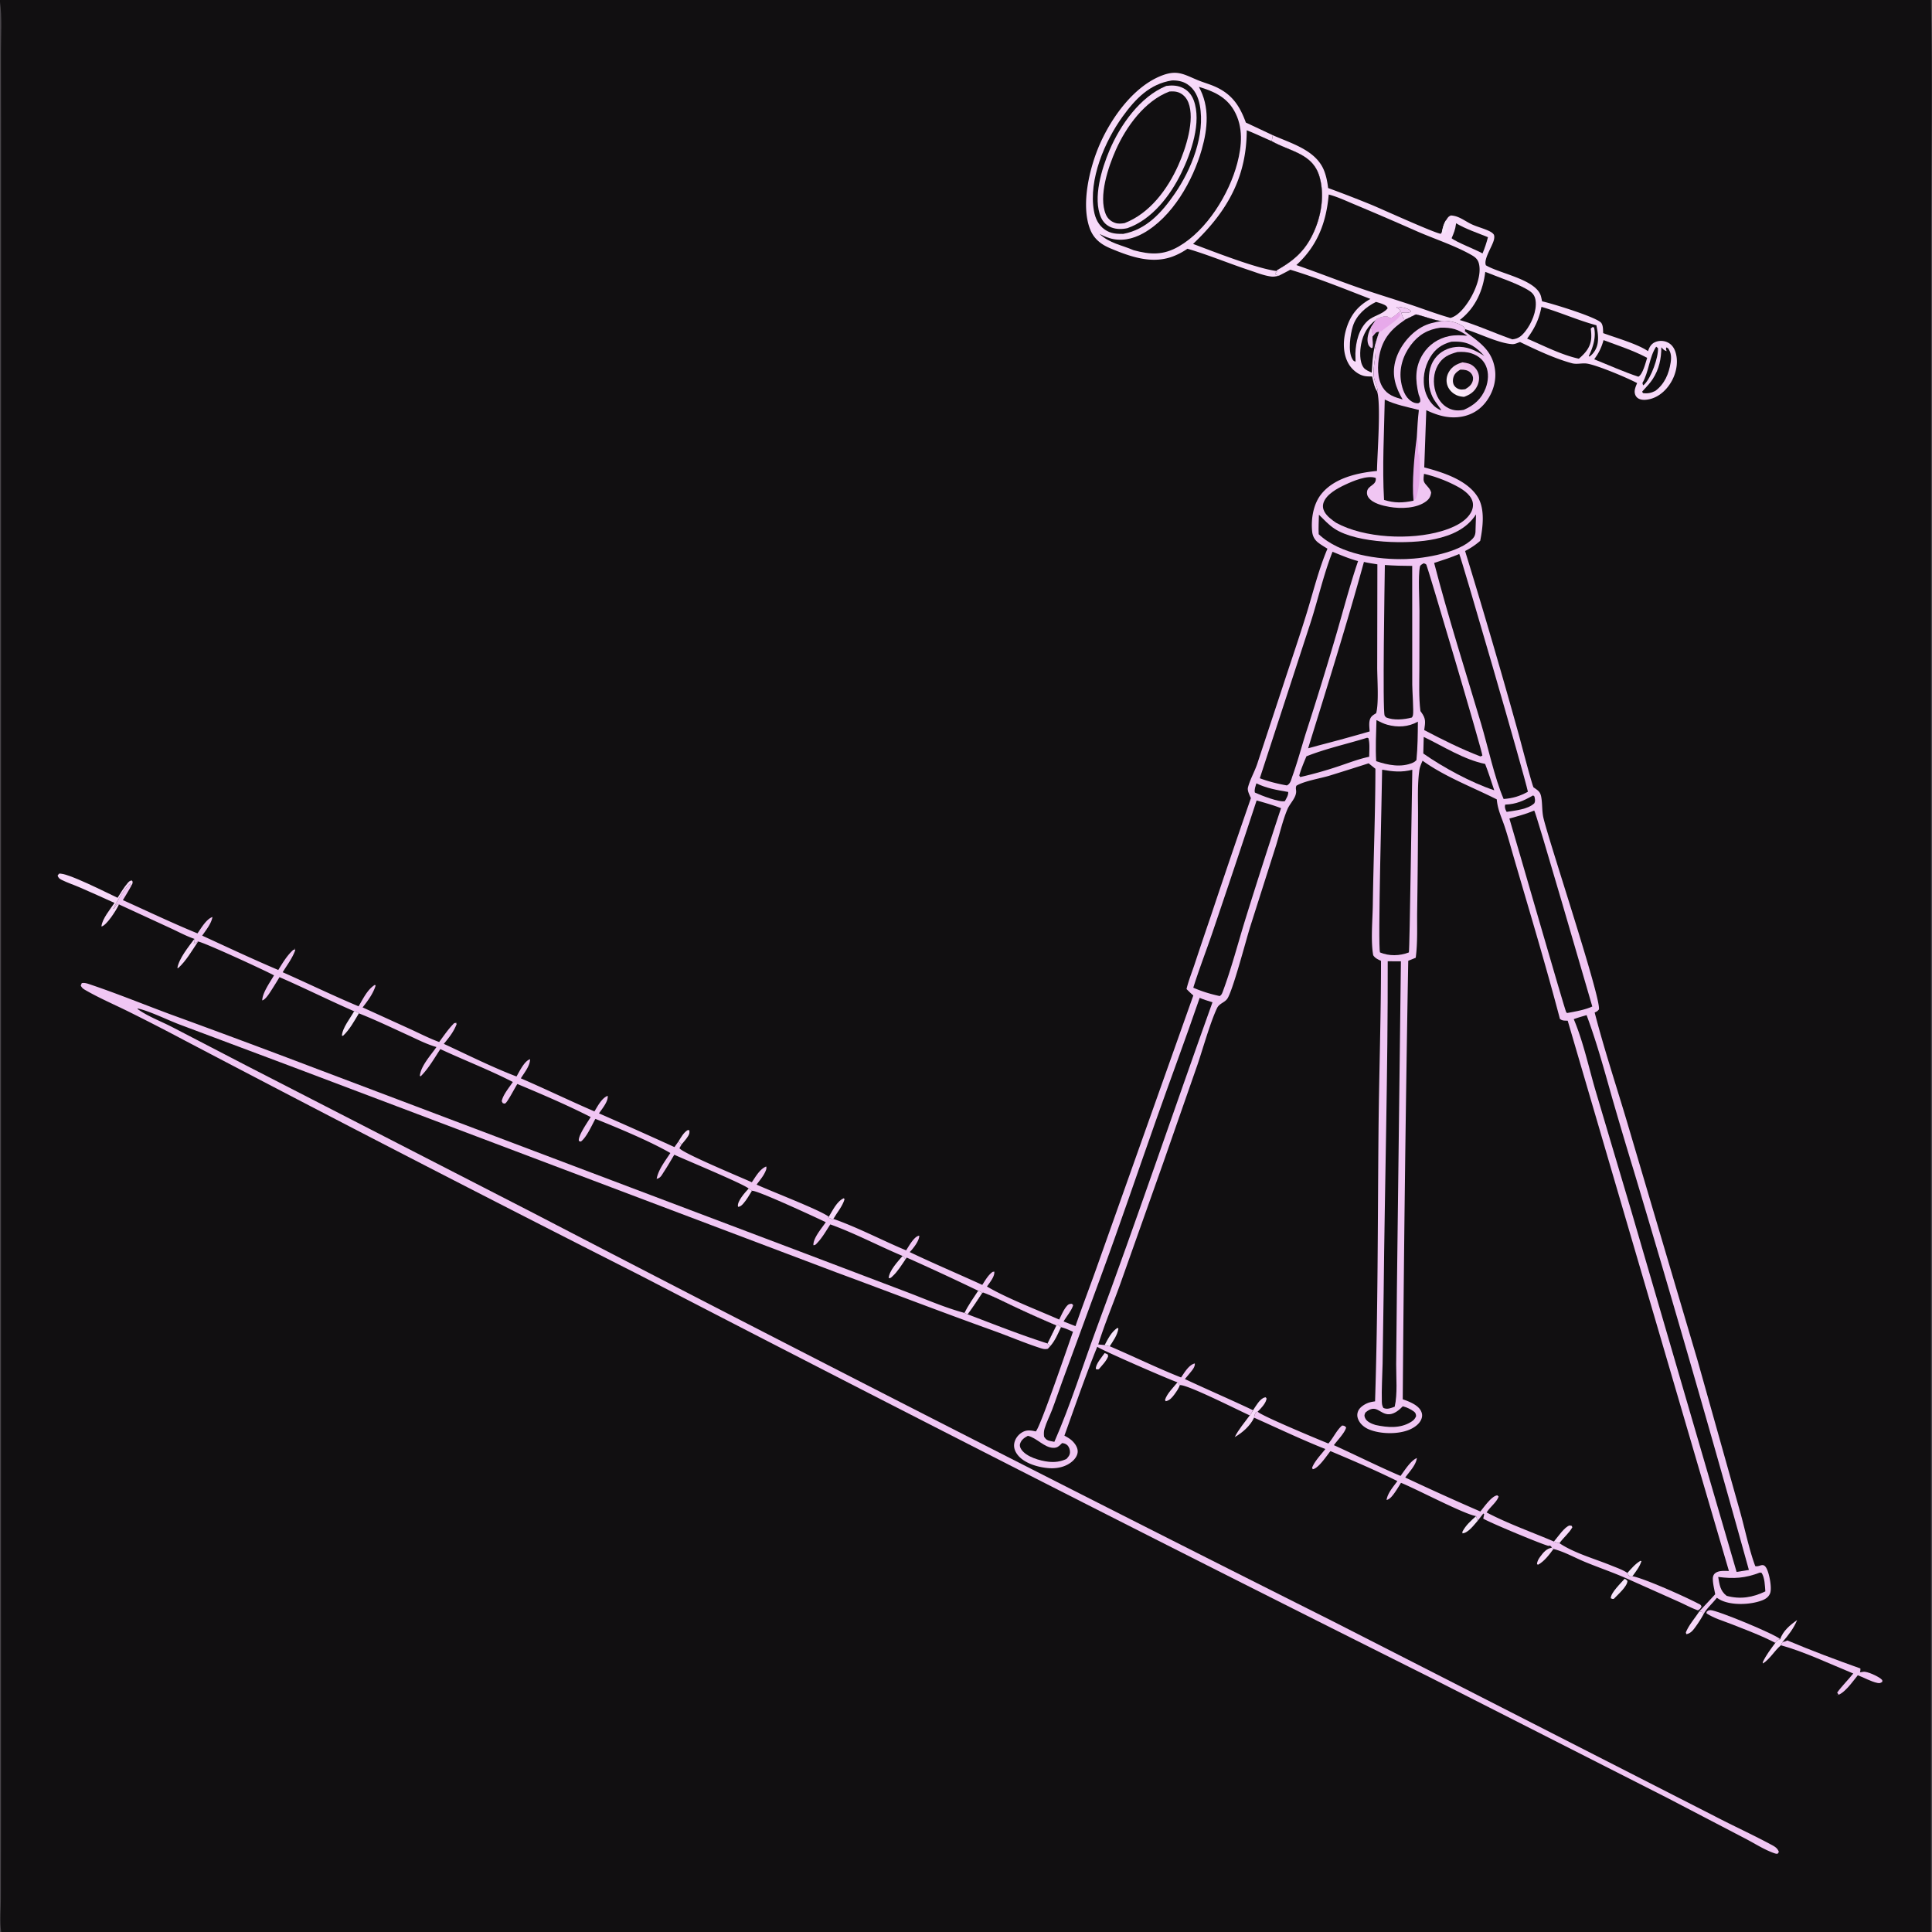 <svg version="1.1" xmlns="http://www.w3.org/2000/svg" style="display: block;" viewBox="0 0 2048 2048" width="1024" height="1024">
<rect x="0" y="0" width="2048" height="2048" fill="#808080" stroke="none"/>
<defs>
	<linearGradient id="Gradient1" gradientUnits="userSpaceOnUse" x1="1561.29" y1="390.241" x2="1539.65" y2="412.78">
		<stop class="stop0" offset="0" stop-opacity="1" stop-color="rgb(238,188,234)"></stop>
		<stop class="stop1" offset="1" stop-opacity="1" stop-color="rgb(252,239,251)"></stop>
	</linearGradient>
</defs>
<path transform="translate(0,0)" fill="rgb(17,15,17)" d="M 0 0 L 2046.8 0 L 2048 0 L 2048 2048 L 2046.9 2048 L 1.212 2048 L 0 2048 L 0 2 L 0 0 z" data-index="0" style="opacity: 1;"></path>
<path transform="translate(0,0)" fill="rgb(247,217,249)" d="M 719.228 1209.92 C 721.973 1205.58 724.316 1201.07 728.631 1198.12 L 730.666 1197.93 C 731.129 1200.46 730.848 1201.95 729.492 1204.2 C 727.631 1207.3 724.896 1210.25 722.613 1213.07 L 719.228 1209.92 z" data-index="1"></path>
<path transform="translate(0,0)" fill="rgb(247,217,249)" d="M 1170.98 1434.32 C 1172.13 1434.65 1173.2 1435.26 1174.28 1435.78 L 1174.67 1437.85 C 1172.62 1442.99 1168.38 1447.15 1164.85 1451.34 C 1163.45 1451.81 1163.06 1451.57 1161.66 1451.3 C 1161.05 1446.36 1168.17 1438.37 1170.98 1434.32 z" data-index="2"></path>
<path transform="translate(0,0)" fill="rgb(246,228,250)" d="M 1725.11 1667.39 C 1729.38 1662.66 1733.32 1657.91 1738.82 1654.57 L 1740.01 1654.78 C 1738.18 1660.88 1734.16 1665.71 1730.5 1670.84 L 1728.87 1671.37 C 1726.22 1670.28 1726.4 1670 1725.11 1667.39 z" data-index="3"></path>
<path transform="translate(0,0)" fill="rgb(247,217,249)" d="M 797.094 1262.28 C 794.342 1266.73 791.533 1271.79 788.061 1275.69 C 786.362 1277.6 784.974 1279.08 782.423 1279.29 C 782.352 1279.01 782.238 1278.74 782.209 1278.45 C 781.658 1272.98 790.084 1263.66 793.624 1259.92 L 797.094 1262.28 z" data-index="4"></path>
<path transform="translate(0,0)" fill="rgb(246,228,250)" d="M 1566.36 1612.13 C 1562.55 1616.38 1556.39 1625.04 1550.21 1625.42 L 1550.26 1623.57 C 1553.9 1616.7 1559.04 1612.26 1564.71 1607.14 L 1566.36 1612.13 z" data-index="5"></path>
<path transform="translate(0,0)" fill="rgb(247,217,249)" d="M 1119.78 1404.93 L 1121.98 1404.66 L 1124.71 1406.87 C 1121.51 1413.75 1118.44 1421.16 1113.36 1426.91 L 1110.36 1424.12 L 1119.78 1404.93 z" data-index="6"></path>
<path transform="translate(0,0)" fill="rgb(247,217,249)" d="M 1248.18 1465.32 C 1248.88 1466.22 1249.75 1467.69 1250.68 1468.32 C 1249.44 1471.91 1247.04 1475.22 1244.81 1478.29 C 1242.52 1481.43 1239.69 1484.67 1235.68 1485.35 L 1234.97 1483.89 C 1237.03 1477.25 1243.83 1470.75 1248.18 1465.32 z" data-index="7"></path>
<path transform="translate(0,0)" fill="rgb(246,228,250)" d="M 1170.97 1425.8 C 1174.67 1419.04 1177.94 1412.01 1184.53 1407.59 L 1185.56 1408.32 C 1184.42 1415.46 1180.17 1421.1 1176.38 1427.09 C 1174.6 1426.94 1172.7 1426.25 1170.97 1425.8 z" data-index="8"></path>
<path transform="translate(0,0)" fill="rgb(247,217,249)" d="M 1646.73 1641.97 C 1642.43 1647.84 1636.94 1655.22 1630.43 1658.65 L 1629.31 1658.13 C 1629.37 1655.01 1630.98 1652.5 1632.77 1650.04 C 1635.91 1645.73 1639.56 1641.37 1644.94 1640.7 L 1646.73 1641.97 z" data-index="9"></path>
<path transform="translate(0,0)" fill="rgb(247,217,249)" d="M 1647.23 1634.08 C 1650.89 1629.83 1658.7 1618.17 1663.92 1617.08 L 1665.99 1617.41 L 1666.75 1618.99 C 1663.32 1625.27 1657.22 1629.95 1653.08 1635.87 C 1651.11 1635.53 1649.13 1634.7 1647.23 1634.08 z" data-index="10"></path>
<path transform="translate(0,0)" fill="rgb(247,217,249)" d="M 878.545 1289.82 C 882.669 1283.17 887.054 1273.39 894.433 1270.19 L 895.278 1271.19 C 893.087 1278.73 887.315 1285.31 883.416 1292.07 L 883.025 1293.1 C 881.445 1291.94 879.669 1291.34 877.868 1290.59 L 878.545 1289.82 z" data-index="11"></path>
<path transform="translate(0,0)" fill="rgb(247,217,249)" d="M 1036.92 1368.24 C 1038.38 1368.94 1040.06 1369.54 1041.33 1370.54 C 1036.31 1378.23 1031.29 1385.86 1025.79 1393.24 L 1022.43 1391.74 C 1026.42 1383.49 1031.89 1375.89 1036.92 1368.24 z" data-index="12"></path>
<path transform="translate(0,0)" fill="rgb(246,228,250)" d="M 1722.18 1673.57 C 1723.65 1674.16 1724.11 1674.75 1725.17 1675.88 C 1725.05 1681.69 1714.7 1690.61 1710.68 1694.87 C 1709.1 1695.09 1708.89 1694.81 1707.47 1694.22 C 1707.54 1688.2 1718.09 1678.35 1722.18 1673.57 z" data-index="13"></path>
<path transform="translate(0,0)" fill="rgb(247,217,249)" d="M 956.782 1331.38 C 958.042 1332.62 958.939 1333.48 959.804 1335.05 C 955.688 1340.99 951.518 1347.98 946.14 1352.85 C 944.581 1354.26 944.256 1355 942.061 1354.86 C 942.405 1347.17 951.85 1337.03 956.782 1331.38 z" data-index="14"></path>
<path transform="translate(0,0)" fill="rgb(246,228,250)" d="M 375.402 1071.97 C 377.504 1072.46 378.754 1072.8 380.417 1074.2 C 375.472 1082.42 370.714 1091.39 363.621 1097.99 L 362.428 1097.89 C 362.914 1089.6 371.363 1079.26 375.402 1071.97 z" data-index="15"></path>
<path transform="translate(0,0)" fill="rgb(247,217,249)" d="M 1805.85 1711.12 A 125.082 125.082 0 0 1 1798.09 1723.45 C 1795.3 1727.31 1792.66 1731.46 1787.58 1732.27 L 1787.07 1730.54 C 1790.04 1722.72 1796.84 1715.24 1801.36 1708.08 L 1804.62 1708.88 L 1805.85 1711.12 z" data-index="16"></path>
<path transform="translate(0,0)" fill="rgb(247,217,249)" d="M 206.061 995.232 C 206.566 997.911 206.45 998.021 205.247 1000.49 C 206.977 1000.14 208.314 998.76 209.981 998.08 C 203.564 1007.53 197.398 1018.54 188.886 1026.19 L 188.005 1026.1 C 189.962 1015.58 199.808 1003.78 206.061 995.232 z" data-index="17"></path>
<path transform="translate(0,0)" fill="rgb(247,217,249)" d="M 1328.28 1494.89 C 1331.24 1490.63 1335.39 1482.72 1340.68 1481.35 C 1341.03 1481.26 1341.4 1481.25 1341.76 1481.2 C 1342.83 1482.96 1342.79 1482.15 1342.27 1484.06 C 1341.09 1488.35 1336.27 1493.36 1333.19 1496.4 C 1331.58 1497.02 1331.29 1496.73 1330.52 1498.42 C 1329.83 1499.95 1329.6 1501.14 1329.39 1502.79 C 1325.34 1511.42 1317.05 1518.76 1308.89 1523.33 C 1313.01 1515.16 1319.36 1507.73 1324.79 1500.38 C 1326.29 1498.65 1327.19 1496.89 1328.28 1494.89 z" data-index="18"></path>
<path transform="translate(0,0)" fill="rgb(247,217,249)" d="M 1887.13 1737.58 C 1889.93 1728.85 1897.77 1722.43 1905.04 1717.32 C 1901.35 1726.22 1895.77 1733.33 1889.55 1740.6 L 1887.82 1744.06 C 1880.9 1749.91 1876.67 1758.13 1868.83 1763.37 L 1868.62 1761.97 C 1872.14 1754.42 1877 1748.18 1881.91 1741.51 C 1883.5 1738.67 1884.2 1738.77 1887.13 1737.58 z" data-index="19"></path>
<path transform="translate(0,0)" fill="rgb(240,198,243)" d="M 1881.91 1741.51 C 1867.62 1733.96 1850.82 1727.76 1835.74 1721.78 C 1826.95 1718.29 1816.86 1715.51 1808.98 1710.23 L 1809.02 1708.71 C 1810.66 1707.23 1810.94 1706.84 1813.27 1706.83 C 1820.06 1706.81 1881.64 1732.25 1887.13 1737.58 C 1884.2 1738.77 1883.5 1738.67 1881.91 1741.51 z" data-index="20"></path>
<path transform="translate(0,0)" fill="rgb(247,217,249)" d="M 121.364 957.119 C 108.993 951.549 96.64 945.891 84.175 940.537 C 78.079 937.92 71.533 935.766 65.607 932.823 C 63.133 931.595 62.022 930.753 61.052 928.192 L 62.509 926.185 C 70.161 924.227 114.779 947.186 124.63 951.696 C 127.918 946.477 131.216 940.852 135.242 936.164 C 136.633 934.545 137.648 933.436 139.835 933.346 L 140.569 934.611 C 140.617 936.877 140.075 937.343 139.042 939.291 L 138.341 936.557 C 133.591 938.931 122.379 957.992 119.942 963.549 C 121.285 962.687 121.414 962.811 122.116 961.346 C 122.854 959.806 123.612 959.238 124.931 958.234 L 126.049 958.687 C 125.865 959.118 125.705 959.559 125.498 959.979 C 122.833 965.387 113.234 980.615 107.729 982.111 L 107.567 981.68 C 108.522 973.766 116.884 963.784 121.364 957.119 z" data-index="21"></path>
<path transform="translate(0,0)" fill="rgb(240,198,243)" d="M 1889.55 1740.6 C 1889.91 1740.53 1890.26 1740.48 1890.62 1740.41 C 1892.11 1740.09 1893.31 1739.57 1894.68 1738.94 C 1920.04 1749.63 1946.19 1759.44 1972.12 1768.66 C 1972.17 1770.36 1972.1 1771.09 1971.68 1772.67 C 1972.9 1772.59 1973.93 1772.34 1975.13 1772.17 C 1979.45 1771.56 1990.22 1776.77 1993.68 1779.47 C 1994.21 1779.88 1994.86 1780.61 1995.29 1781.06 L 1995.33 1782.8 C 1993.33 1784.1 1992.71 1784.48 1990.15 1783.98 C 1983.59 1782.7 1975.87 1778.24 1969.36 1775.85 C 1964.14 1782.1 1954.57 1796.43 1946.26 1797.27 L 1949.02 1796.51 L 1947.48 1794.2 C 1952.68 1786.99 1959.03 1780.91 1964.52 1773.97 C 1940.9 1764.31 1911.97 1750.62 1887.82 1744.06 L 1889.55 1740.6 z" data-index="22"></path>
<path transform="translate(0,0)" fill="rgb(74,70,75)" d="M 2046.8 0 L 2048 0 L 2048 2048 L 2046.9 2048 L 2046.97 722.936 L 2047.12 246.394 C 2047.12 164.363 2048.69 81.995 2046.8 0 z" data-index="23"></path>
<path transform="translate(0,0)" fill="rgb(74,70,75)" d="M 0 2 C 2.279 19.081 0.965 37.704 0.989 54.983 L 1.092 154.87 L 1.069 496.791 L 1.021 1642.76 L 1.034 1925.06 L 0.909 2011.84 C 0.921 2023.42 -0.433 2036.72 1.212 2048 L 0 2048 L 0 2 z" data-index="24"></path>
<path transform="translate(0,0)" fill="rgb(240,198,243)" d="M 1329.39 1502.79 C 1329.6 1501.14 1329.83 1499.95 1330.52 1498.42 C 1331.29 1496.73 1331.58 1497.02 1333.19 1496.4 C 1335.84 1500.28 1398.07 1526.12 1408.15 1530.19 L 1408.99 1529.18 C 1413.7 1523.46 1417.12 1515.89 1422.66 1511.12 C 1425.13 1511.36 1425.16 1511.42 1426.97 1513.12 C 1425.82 1518.62 1417.41 1527.08 1413.98 1531.95 C 1437.54 1542.63 1460.88 1554.37 1484.63 1564.54 C 1488.99 1558.69 1495.22 1548.42 1501.95 1545.57 C 1500.96 1553.23 1493.93 1560.12 1489.64 1566.24 A 2853.21 2853.21 0 0 0 1569.22 1602.24 C 1573.18 1597.57 1581.25 1585.64 1587.23 1585.14 L 1588.6 1586.35 C 1586.73 1592.33 1579.29 1597.63 1575.91 1603.29 C 1598.71 1615.23 1623.55 1623.96 1647.23 1634.08 C 1649.13 1634.7 1651.11 1635.53 1653.08 1635.87 C 1668.68 1646.33 1690.45 1652.35 1707.94 1659.48 C 1713.4 1661.71 1720.31 1664.07 1725.11 1667.39 C 1726.4 1670 1726.22 1670.28 1728.87 1671.37 L 1730.5 1670.84 C 1743.31 1673.33 1785.95 1692.39 1799.46 1699.49 C 1801.62 1700.63 1802.95 1700.71 1803.69 1703.1 C 1802.41 1705.32 1802.06 1705.71 1799.88 1707.04 C 1792.83 1704.57 1786.24 1700.88 1779.42 1697.86 L 1723.9 1673.06 C 1709.62 1666.74 1694.43 1661.62 1679.94 1655.62 C 1669.24 1651.18 1657.88 1644.74 1646.73 1641.97 L 1644.94 1640.7 C 1644.11 1638.66 1644.2 1639.13 1642.35 1638.32 L 1641.73 1638.7 C 1637.94 1638.55 1576.96 1613.15 1572.31 1609.76 L 1573.31 1605.07 L 1572.41 1604.37 L 1566.36 1612.13 L 1564.71 1607.14 C 1552.16 1605.21 1501.89 1578.63 1485.12 1571.85 C 1482.87 1575.51 1480.63 1579.21 1478.14 1582.71 C 1476.2 1585.42 1473.18 1589.46 1469.81 1590.01 C 1470.95 1582.62 1477.01 1575.98 1481.28 1570.01 C 1458.15 1558.56 1434.11 1548.25 1410.33 1538.24 C 1406.19 1543.3 1397.73 1556.46 1391.59 1557.46 L 1390.84 1555.97 C 1393.44 1548.95 1400.34 1541.98 1404.92 1536.04 C 1379.39 1525.89 1354.48 1514 1329.39 1502.79 z" data-index="25"></path>
<path transform="translate(0,0)" fill="rgb(240,198,243)" d="M 1113.36 1426.91 L 1110.82 1429.71 C 1107.96 1430.49 1105.79 1429.96 1103.04 1429.08 C 1086.45 1423.77 1070.15 1416.73 1053.73 1410.83 C 997.818 1390.74 942.416 1369.42 886.678 1348.85 L 306.505 1129.57 L 190.48 1086.07 C 177.897 1081.39 158.215 1071.56 146.092 1069.05 L 145.71 1069.5 C 156.105 1077.16 170.652 1082.63 182.298 1088.62 L 262.289 1130.14 L 564.541 1285.42 A 68731.3 68731.3 0 0 0 1412.29 1718.34 L 1817.62 1925.22 C 1837.05 1935.35 1857.02 1944.42 1876.33 1954.76 C 1880.23 1956.85 1884.27 1958.61 1885.67 1963.22 L 1884.23 1965.13 C 1882.4 1964.93 1882.58 1965.06 1881.1 1964.57 C 1870.22 1960.89 1859.7 1953.89 1849.43 1948.64 L 1767.53 1905.93 L 1516.09 1778.21 A 66868.3 66868.3 0 0 1 678.152 1351.71 A 36671.3 36671.3 0 0 1 193.896 1101.95 A 2289.38 2289.38 0 0 0 134.34 1071.39 C 119.813 1064.28 104.634 1057.69 90.648 1049.62 C 88.084 1048.14 86.946 1047.35 85.586 1044.7 L 86.631 1042.2 C 89.658 1041.4 93.316 1042.81 96.222 1043.79 C 124.256 1053.26 151.946 1064.54 179.692 1074.88 A 11859.7 11859.7 0 0 1 332.122 1131.61 L 855.248 1329.38 L 961.584 1369.74 C 981.147 1377.17 1001.15 1385.96 1021.31 1391.45 L 1022.43 1391.74 L 1025.79 1393.24 C 1031.29 1385.86 1036.31 1378.23 1041.33 1370.54 L 1042.08 1370.04 C 1053.23 1374.1 1063.97 1379.74 1074.71 1384.76 A 1229.28 1229.28 0 0 0 1119.78 1404.93 L 1110.36 1424.12 L 1113.36 1426.91 z" data-index="26"></path>
<path transform="translate(0,0)" fill="rgb(17,15,17)" d="M 1042.08 1370.04 C 1053.23 1374.1 1063.97 1379.74 1074.71 1384.76 A 1229.28 1229.28 0 0 0 1119.78 1404.93 L 1110.36 1424.12 C 1082.07 1415.14 1053.56 1403.8 1025.79 1393.24 C 1031.29 1385.86 1036.31 1378.23 1041.33 1370.54 L 1042.08 1370.04 z" data-index="27"></path>
<path transform="translate(0,0)" fill="rgb(247,217,249)" d="M 1349.2 143.323 C 1368.99 152.129 1395.31 159.204 1403.75 181.271 C 1405.99 187.121 1407.13 193.099 1407.86 199.311 A 1347.49 1347.49 0 0 1 1454.55 217.403 C 1464.73 221.654 1521.11 247.271 1527.33 247.84 L 1528.46 245.966 C 1529.44 241.43 1530.25 237.561 1532.8 233.581 C 1534.62 230.96 1535.07 229.567 1538.09 228.392 C 1540.7 228.596 1542.86 229.04 1545.3 229.996 C 1550.55 232.048 1555.07 235.44 1560.17 237.809 C 1566.36 240.681 1573.3 242.21 1579.34 245.328 C 1580.86 246.117 1582.26 247.017 1583.31 248.406 C 1584.35 249.794 1584.02 252.491 1583.64 254.099 C 1581.98 261.23 1572.36 274.779 1575.12 281.234 C 1590.14 290.214 1629.16 296.37 1633.59 314.477 A 94.004 94.004 0 0 1 1634.66 319.416 C 1644.01 321.358 1693.62 336.479 1697.54 342.483 C 1699.48 345.453 1699.25 349.712 1699.43 353.123 C 1712.7 358.036 1736.02 364.632 1746.95 372.251 C 1748.41 368.049 1750.23 364.557 1754.5 362.664 C 1758.54 360.87 1763.43 360.972 1767.43 362.811 C 1771.67 364.757 1774.34 368.24 1775.85 372.573 C 1779.25 382.314 1777.38 393.609 1772.77 402.641 C 1768.08 411.818 1760.02 420 1749.89 422.824 C 1745.95 423.92 1740.46 424.587 1736.75 422.4 C 1734.53 421.085 1733.27 418.973 1732.91 416.447 C 1732.42 412.983 1734.11 409.223 1735.42 406.098 C 1725.02 400.509 1693.32 387.204 1682.5 385.465 C 1677.07 384.592 1671.66 386.53 1666.2 385.034 C 1647.8 379.988 1628.46 370.88 1611.3 362.558 C 1610.72 362.769 1610.14 362.973 1609.56 363.191 C 1607.36 364.028 1605.28 364.963 1602.86 364.8 C 1588.39 363.824 1567.86 353.34 1553.16 348.946 C 1552.44 347.79 1551.79 346.668 1550.68 345.827 C 1545.64 342.006 1534.31 339.08 1528.01 340.353 C 1518.97 339.209 1509.92 335.219 1500.91 333.308 L 1489.81 338.698 L 1488.18 338.162 C 1487.09 335.968 1485.78 333.875 1485.67 331.377 C 1488.81 331.474 1492.67 332.056 1495.49 330.589 L 1495.39 329.494 C 1492.08 326.372 1485.69 325.698 1481.34 325.176 L 1480.38 325.953 C 1482.34 327.214 1483.75 327.82 1484.86 329.948 L 1483.13 330.984 C 1480.54 332.987 1476.64 336.928 1473.34 337.215 C 1471.08 335.644 1470.54 335.171 1467.63 335.5 C 1464.92 335.806 1461.6 337.143 1459.16 338.314 L 1458.72 339.044 C 1456.86 341.687 1455.04 344.326 1453.32 347.066 C 1454.79 350.472 1454.96 352.908 1454.94 356.595 C 1455.63 355.723 1456.3 354.836 1457.03 354.006 C 1459.04 351.742 1459.13 351.708 1462.05 351.472 C 1460.37 356.706 1458.66 361.919 1457.26 367.236 C 1460.73 373.608 1453.17 392.333 1457.43 403.878 C 1458.63 407.118 1459.84 410.812 1460.52 414.179 L 1459.77 414.814 C 1456.78 410.592 1455.77 404.062 1454.47 399.099 C 1451.72 399.058 1448.81 399.11 1446.11 398.531 C 1439.65 397.143 1433.27 391.788 1429.9 386.228 C 1423.48 375.608 1423.43 361.653 1426.7 350.003 C 1430.99 334.697 1438.83 324.562 1452.7 316.896 C 1424.91 306.093 1396.3 294.537 1367.78 285.908 C 1363.78 288.151 1359.66 290.2 1355.59 292.311 L 1352.23 290.966 L 1351.64 289.501 L 1353.81 287.883 L 1353.09 287.266 C 1354.3 285.896 1353.75 286.293 1355.22 285.442 C 1369.53 277.173 1380.41 268.411 1388.69 253.83 C 1399.69 234.455 1405.06 208.693 1398.6 186.944 C 1391.45 162.837 1367.99 160.68 1348.71 149.989 L 1347.88 149.521 C 1348.65 147.499 1348.87 145.452 1349.2 143.323 z" data-index="28"></path>
<path transform="translate(0,0)" fill="rgb(246,228,250)" d="M 1528.46 245.966 C 1529.44 241.43 1530.25 237.561 1532.8 233.581 L 1536.79 235.166 L 1537.1 237.096 L 1536.51 236.72 L 1536.08 236.872 C 1536.02 237.413 1535.98 237.957 1535.91 238.496 C 1535.48 241.589 1533.39 244.354 1531.76 246.944 L 1530.2 247.816 L 1528.46 245.966 z" data-index="29"></path>
<path transform="translate(0,0)" fill="rgb(17,15,17)" d="M 1755.59 367.515 L 1757.53 369.067 C 1758.06 378.874 1750.33 400.254 1743.27 407.301 C 1742.81 407.765 1742.23 408.101 1741.71 408.502 L 1741.05 405.948 C 1747.97 394.081 1748.23 378.521 1755.59 367.515 z" data-index="30"></path>
<path transform="translate(0,0)" fill="rgb(17,15,17)" d="M 1761.1 368.12 C 1763.16 370.368 1763.73 371.301 1766.7 372.247 C 1766.21 370.5 1765.69 369.984 1766.38 368.245 L 1768.23 369.181 C 1771.65 373.958 1771.82 378.669 1770.94 384.385 C 1769.11 396.226 1764.45 407.213 1754.62 414.428 C 1750.33 416.565 1746.48 417.375 1741.7 416.719 C 1741.4 416.181 1740.86 415.719 1740.8 415.105 C 1740.8 415.095 1742.39 413.298 1742.57 413.112 C 1745.95 409.426 1749.24 405.993 1751.98 401.759 C 1758.75 391.274 1760.98 380.475 1761.1 368.12 z" data-index="31"></path>
<path transform="translate(0,0)" fill="rgb(17,15,17)" d="M 1454.07 395.03 C 1451.4 393.771 1447.43 392.211 1445.59 389.805 C 1440.81 383.562 1441.51 371.839 1442.9 364.658 C 1444.91 354.242 1449.97 345.163 1458.72 339.044 C 1456.86 341.687 1455.04 344.326 1453.32 347.066 C 1454.79 350.472 1454.96 352.908 1454.94 356.595 C 1455.63 355.723 1456.3 354.836 1457.03 354.006 C 1459.04 351.742 1459.13 351.708 1462.05 351.472 C 1460.37 356.706 1458.66 361.919 1457.26 367.236 C 1455.1 376.431 1454.64 385.646 1454.07 395.03 z" data-index="32"></path>
<path transform="translate(0,0)" fill="rgb(240,198,243)" d="M 1453.32 347.066 C 1454.79 350.472 1454.96 352.908 1454.94 356.595 C 1454.62 360.697 1455.9 364.516 1454.93 368.616 L 1453.62 368.944 C 1452.19 367.753 1451.01 366.832 1450.37 364.994 C 1448.38 359.267 1450.6 352.129 1453.32 347.066 z" data-index="33"></path>
<path transform="translate(0,0)" fill="rgb(17,15,17)" d="M 1543.45 236.668 C 1553.83 242.805 1566.15 246.878 1577.31 251.43 C 1575.75 257.403 1573.94 262.94 1571.55 268.628 C 1564.08 264.466 1543.53 256.591 1538.77 252.527 C 1540.89 247.583 1542.72 243.247 1543.34 237.849 C 1543.38 237.456 1543.41 237.062 1543.45 236.668 z" data-index="34"></path>
<path transform="translate(0,0)" fill="rgb(17,15,17)" d="M 1458.58 320.039 C 1461.1 320.808 1463.85 321.492 1466.25 322.565 C 1468.66 323.64 1470.06 324.203 1470.99 326.777 C 1465.63 333.41 1456.04 334.372 1449.75 340.137 C 1440.37 348.719 1437.19 362.477 1436.77 374.751 C 1436.76 377.633 1436.82 380.488 1436.94 383.368 C 1434.86 382.746 1434.49 382.272 1433.39 380.309 C 1428.8 372.133 1431.38 354.627 1434.05 345.925 C 1437.7 334.074 1447.93 325.369 1458.58 320.039 z" data-index="35"></path>
<path transform="translate(0,0)" fill="rgb(17,15,17)" d="M 1699.82 360.527 C 1715.34 366.387 1731.38 371.461 1746.05 379.34 C 1744.41 384.344 1741.48 396.805 1736.75 399.326 C 1720.97 394.111 1705.42 387.055 1689.95 380.888 C 1694.69 374.339 1697.72 368.35 1699.82 360.527 z" data-index="36"></path>
<path transform="translate(0,0)" fill="rgb(17,15,17)" d="M 1634.01 325.29 C 1653.68 330.989 1672.44 339.483 1692.22 344.793 C 1693.52 350.809 1694.54 357.016 1693.68 363.174 A 22.129 22.129 0 0 1 1684.93 378.002 L 1684.14 377.424 C 1688.61 368.562 1692.2 357.109 1689.74 347.084 L 1688.12 346.692 L 1686.28 348.272 C 1686.69 351.651 1686.99 355.172 1686.75 358.57 C 1686.09 368.073 1680.49 374.357 1673.64 380.249 C 1655.04 376.166 1636.34 366.47 1618.81 358.946 C 1626.85 347.918 1631.37 338.769 1634.01 325.29 z" data-index="37"></path>
<path transform="translate(0,0)" fill="rgb(17,15,17)" d="M 1574.45 288.201 C 1587.19 293.442 1611.69 301.432 1622.16 308.996 C 1625.62 311.492 1627.27 314.58 1627.81 318.797 C 1629.23 329.688 1623.44 343.113 1616.74 351.411 C 1612.78 356.326 1609.49 359.074 1603.13 359.734 C 1584.47 353.269 1566.32 344.799 1547.39 339.208 C 1547.78 338.91 1548.17 338.617 1548.55 338.313 C 1564.33 325.704 1572.05 307.759 1574.45 288.201 z" data-index="38"></path>
<path transform="translate(0,0)" fill="rgb(17,15,17)" d="M 1408.51 206.204 C 1418.17 208.696 1427.82 213.401 1437.06 217.197 A 3624.34 3624.34 0 0 1 1502.73 245.497 C 1521.36 253.585 1542.54 260.427 1560.06 270.449 C 1563.97 272.685 1566.62 275.008 1567.73 279.534 C 1570.59 291.16 1564.24 307.11 1558.23 317.058 C 1553.83 324.354 1546 334.918 1537.5 336.994 C 1522.86 332.909 1508.51 327.345 1494.07 322.563 C 1475.88 316.536 1457.57 311.042 1439.47 304.704 C 1417.62 297.053 1396.07 288.582 1374.2 280.977 C 1396.54 260.6 1405.94 235.798 1408.51 206.204 z" data-index="39"></path>
<path transform="translate(0,0)" fill="rgb(247,217,249)" d="M 1258.75 263.668 A 72.567 72.567 0 0 1 1245.39 270.992 C 1222.39 280.749 1198.86 272.392 1177.02 263.247 C 1167.11 259.097 1159.47 253.154 1155.5 242.887 C 1145.38 216.721 1155.21 176.819 1166.08 152.318 C 1178.59 124.137 1202.27 90.941 1232.34 79.797 C 1248.13 73.945 1255.15 78.914 1269.5 84.879 C 1275.94 87.56 1282.68 89.305 1289.05 92.27 C 1306.41 100.351 1314.3 112.59 1320.66 129.906 L 1349.2 143.323 C 1348.87 145.452 1348.65 147.499 1347.88 149.521 L 1348.71 149.989 C 1367.99 160.68 1391.45 162.837 1398.6 186.944 C 1405.06 208.693 1399.69 234.455 1388.69 253.83 C 1380.41 268.411 1369.53 277.173 1355.22 285.442 C 1353.75 286.293 1354.3 285.896 1353.09 287.266 L 1353.81 287.883 L 1351.64 289.501 L 1352.23 290.966 L 1355.59 292.311 C 1353.08 292.837 1350.41 293.46 1347.83 293.166 C 1340.17 292.295 1332.12 289.01 1324.8 286.596 C 1302.68 279.302 1281.05 270.193 1258.75 263.668 z" data-index="40"></path>
<path transform="translate(0,0)" fill="rgb(17,15,17)" d="M 1270.86 92.085 C 1286.19 96.594 1299.93 102.697 1308.22 117.251 C 1318.13 134.639 1316.44 154.46 1311.54 173.084 C 1302.97 205.665 1279.3 244.088 1249.53 261.265 C 1233.16 270.715 1219.46 270.05 1201.71 265.242 C 1188.53 259.506 1176.58 258.138 1165.59 248.015 C 1168.93 249.662 1172.31 251.233 1175.87 252.348 C 1188.15 256.192 1200.6 253.512 1211.61 247.417 C 1242.74 230.173 1264.45 191.684 1273.91 158.47 C 1280.26 136.122 1282.46 113.079 1270.86 92.085 z" data-index="41"></path>
<path transform="translate(0,0)" fill="rgb(17,15,17)" d="M 1321.6 138.077 C 1330.46 141.542 1339.13 145.767 1347.88 149.521 L 1348.71 149.989 C 1367.99 160.68 1391.45 162.837 1398.6 186.944 C 1405.06 208.693 1399.69 234.455 1388.69 253.83 C 1380.41 268.411 1369.53 277.173 1355.22 285.442 C 1353.75 286.293 1354.3 285.896 1353.09 287.266 C 1331.74 284.551 1286.58 266.773 1264.71 258.573 A 364.901 364.901 0 0 0 1270.15 253.263 C 1303.19 220.272 1321.48 185.058 1321.6 138.077 z" data-index="42"></path>
<path transform="translate(0,0)" fill="rgb(17,15,17)" d="M 1242.18 85.291 C 1247.85 85.07 1253.66 86.093 1258.48 89.194 C 1266.39 94.277 1270.13 102.584 1271.83 111.56 C 1277.77 142.91 1262.88 179.735 1245.43 205.13 C 1231.79 224.97 1215.31 243.419 1190.63 247.928 C 1183.47 248.018 1177.31 247.61 1171.24 243.451 C 1164.42 238.784 1161.03 231.535 1159.62 223.583 C 1153.72 190.42 1171.13 149.55 1190.22 123.269 C 1203.69 104.741 1218.68 88.981 1242.18 85.291 z" data-index="43"></path>
<path transform="translate(0,0)" fill="rgb(247,217,249)" d="M 1236.3 91.087 C 1241.78 90.355 1247.05 90.407 1252.25 92.496 C 1258.61 95.05 1262.95 99.866 1265.36 106.227 C 1274.1 129.348 1262.47 162.35 1252.33 183.198 C 1240.63 207.262 1221.21 232.759 1195.09 241.862 C 1189.59 243.096 1183.64 243.173 1178.32 241.169 C 1173.08 239.198 1169.33 235.506 1167.08 230.398 C 1158.11 210.082 1168.06 178.283 1176.15 159.233 C 1187.49 132.551 1208.6 102.39 1236.3 91.087 z" data-index="44"></path>
<path transform="translate(0,0)" fill="rgb(17,15,17)" d="M 1239.61 97.021 C 1242.74 96.785 1246.09 96.768 1249.08 97.849 C 1254.06 99.651 1257.76 103.686 1259.68 108.55 C 1267.03 127.133 1256.76 157.817 1249.12 175 C 1237.77 200.529 1218.89 226.117 1192.1 236.51 C 1188.55 237.042 1185.38 237.442 1181.91 236.219 C 1177.47 234.65 1174.09 231.658 1172.24 227.303 C 1164.12 208.166 1174.92 176.675 1182.79 158.985 C 1193.82 134.21 1213.45 106.963 1239.61 97.021 z" data-index="45"></path>
<path transform="translate(0,0)" fill="rgb(240,198,243)" d="M 1483.13 330.984 L 1484.86 329.948 C 1483.75 327.82 1482.34 327.214 1480.38 325.953 L 1481.34 325.176 C 1485.69 325.698 1492.08 326.372 1495.39 329.494 L 1495.49 330.589 C 1492.67 332.056 1488.81 331.474 1485.67 331.377 C 1485.78 333.875 1487.09 335.968 1488.18 338.162 L 1489.81 338.698 L 1500.91 333.308 C 1509.92 335.219 1518.97 339.209 1528.01 340.353 C 1534.31 339.08 1545.64 342.006 1550.68 345.827 C 1551.79 346.668 1552.44 347.79 1553.16 348.946 L 1552.84 351.169 C 1567.71 362.461 1581.64 370.862 1584.68 391.297 C 1586.55 403.892 1582.41 416.901 1574.56 426.794 C 1567.17 436.109 1556.98 441.205 1545.18 442.239 C 1533.21 443.287 1522.61 439.78 1511.93 434.823 L 1509.76 495.456 C 1529.3 500.636 1555.68 508.771 1566.74 527.34 C 1574.34 540.107 1571.85 559.337 1569.07 573.33 C 1564.08 577.647 1558.95 581.081 1553.07 584.104 A 7516.1 7516.1 0 0 1 1609.6 777.388 C 1611.26 783.27 1624.2 832.966 1625.62 834.614 C 1625.93 834.981 1626.42 835.161 1626.81 835.44 C 1630.97 838.366 1632.81 839.675 1633.76 844.822 C 1635.13 852.26 1634.41 859.959 1636.19 867.343 C 1642.65 894.215 1697.28 1057.97 1694.93 1070.02 C 1693.5 1071.81 1692.53 1072.41 1690.42 1073.29 C 1700.58 1112.72 1713.66 1151.91 1725.24 1191.01 L 1799.55 1442.36 L 1844.28 1601.49 C 1849.56 1619.96 1854.05 1642.6 1860.66 1660.18 C 1865.64 1661.22 1868.81 1655.91 1872.45 1662.25 C 1875.4 1667.39 1878.64 1683.41 1876.33 1689.1 C 1874.75 1692.98 1871.59 1695.07 1867.78 1696.52 C 1855.56 1701.17 1835.81 1701.98 1824.05 1696.17 C 1822.61 1695.46 1821.29 1694.58 1819.94 1693.7 C 1815.8 1699.2 1808.83 1705.24 1805.85 1711.12 L 1804.62 1708.88 L 1801.36 1708.08 A 2241.79 2241.79 0 0 0 1818.18 1689.98 C 1817.24 1684.73 1815.71 1678.9 1815.66 1673.58 C 1815.64 1671.54 1816.27 1669.33 1817.81 1667.96 C 1821.66 1664.52 1827.86 1665.3 1832.71 1665.26 L 1661.84 1082.01 C 1658.43 1081.79 1656.3 1082.23 1653.57 1080.08 C 1638.47 1022.59 1621.17 965.471 1604.53 908.397 C 1601.46 897.876 1598.6 887.225 1595.2 876.812 C 1591.81 866.455 1587.7 858.801 1586.67 847.674 C 1586.66 847.572 1586.65 847.471 1586.64 847.37 C 1560.39 834.134 1531.95 823.565 1507.98 806.388 C 1506.56 809.651 1505.06 813.011 1504.56 816.56 C 1502.38 832.069 1503.27 848.902 1503.18 864.557 A 8375.75 8375.75 0 0 1 1502.27 965.295 C 1502.01 981.785 1502.91 998.925 1500.72 1015.26 L 1492.79 1018.49 A 45963.2 45963.2 0 0 0 1486.97 1483.33 C 1493.36 1485.47 1502.94 1489.17 1506.2 1495.5 C 1507.62 1498.26 1507.9 1500.84 1506.91 1503.76 C 1505.14 1509.03 1499.92 1512.82 1495.08 1515.06 C 1483 1520.66 1463.76 1520.38 1451.39 1515.33 C 1446.42 1513.3 1441.91 1509.68 1439.79 1504.63 C 1438.48 1501.49 1438.43 1498.6 1439.85 1495.46 C 1441.77 1491.19 1447.83 1487.64 1452.16 1486.51 C 1453.95 1486.05 1455.78 1485.74 1457.62 1485.51 C 1460.68 1390.55 1460.4 1295.34 1461.27 1200.33 C 1461.82 1139.76 1463.93 1079.12 1463.92 1018.56 C 1460.59 1016.9 1457.64 1015.81 1455.65 1012.55 C 1452.9 997.571 1455.03 974.807 1455.24 959.141 C 1455.9 911.077 1457.93 862.992 1457.99 814.917 L 1450.8 809.15 A 3723.95 3723.95 0 0 1 1408.97 822.345 C 1399.34 825.219 1382.21 827.979 1374.2 832.934 C 1373.5 834.863 1373.66 835.857 1373.9 837.805 C 1374.79 845.056 1367.55 851.222 1364.83 857.595 C 1359.69 869.635 1356.54 883.871 1352.61 896.426 L 1325.07 982.994 C 1320.88 996.426 1306.69 1050.73 1300.92 1058.79 C 1297.99 1062.88 1292.49 1063.65 1290.12 1068.64 C 1282.95 1083.66 1275.13 1111.67 1269.48 1128.33 L 1232.79 1233.46 L 1187.34 1361.6 C 1179.71 1382.7 1170.87 1403.77 1164.2 1425.16 A 360.788 360.788 0 0 0 1170.97 1425.8 C 1172.7 1426.25 1174.6 1426.94 1176.38 1427.09 C 1201.46 1437.79 1226.76 1450.18 1251.98 1460.17 C 1255.48 1455.18 1260.16 1446.75 1266.55 1445.31 C 1266.92 1448.87 1263.9 1452.35 1261.79 1454.95 A 366.295 366.295 0 0 1 1256.01 1461.85 C 1280 1473.08 1304.34 1483.53 1328.28 1494.89 C 1327.19 1496.89 1326.29 1498.65 1324.79 1500.38 C 1313.5 1495.37 1257.74 1467.07 1250.68 1468.32 C 1249.75 1467.69 1248.88 1466.22 1248.18 1465.32 C 1239.56 1462.45 1167.57 1431.19 1163.13 1427.6 C 1150.6 1458.6 1139.65 1490.39 1128.32 1521.84 C 1131.12 1523.36 1134.12 1525.04 1136.46 1527.24 C 1139.56 1530.17 1142.53 1534.43 1142.39 1538.87 C 1142.27 1542.76 1139.75 1546.31 1136.96 1548.83 C 1130.38 1554.77 1121.16 1556.85 1112.5 1556.34 C 1101.32 1555.67 1086.22 1551.51 1079 1542.55 C 1076.16 1539.02 1074.42 1534.93 1075.11 1530.35 C 1075.79 1525.83 1078.64 1521.66 1082.38 1519.08 C 1087.15 1515.77 1091.2 1515.92 1096.68 1517.09 L 1097.92 1517.37 C 1102.29 1514.4 1132.8 1424.62 1137.43 1411.73 C 1133.24 1409.86 1129.2 1407.92 1124.71 1406.87 L 1121.98 1404.66 L 1119.78 1404.93 A 1229.28 1229.28 0 0 1 1074.71 1384.76 C 1063.97 1379.74 1053.23 1374.1 1042.08 1370.04 L 1041.33 1370.54 C 1040.06 1369.54 1038.38 1368.94 1036.92 1368.24 A 2845.08 2845.08 0 0 0 961.161 1333.09 L 959.804 1335.05 C 958.939 1333.48 958.042 1332.62 956.782 1331.38 C 931.214 1320.6 906.2 1307.32 880.157 1297.91 C 875.978 1304.33 871.814 1311.74 866.527 1317.32 C 864.977 1318.96 864.53 1319.87 862.255 1319.97 C 861.826 1312.42 871.221 1301.8 875.366 1295.57 C 866.476 1291.3 802.05 1261.31 797.094 1262.28 L 793.624 1259.92 C 789.039 1255.41 727.425 1229.85 714.789 1224.07 C 711.136 1230.17 707.567 1236.38 703.654 1242.32 C 701.397 1245.75 700.286 1248.71 696.152 1249.58 L 695.975 1250.27 C 697.558 1240.1 705.17 1230.69 710.601 1222.24 C 688.984 1209.76 654.548 1195.4 631.14 1186.06 C 627.175 1193.09 622.035 1205.3 615.749 1210.14 L 613.672 1209.55 C 612.249 1204.33 623.316 1189.03 626.131 1184.1 C 600.934 1171.3 574.494 1159.98 548.419 1149.08 C 546.008 1152.69 538.26 1167.81 535.779 1169.49 C 534.715 1170.21 534.051 1169.65 532.935 1169.34 L 531.878 1167.39 C 532.854 1160.9 540.001 1152.48 543.625 1146.95 C 519.4 1134.44 491.823 1123.77 466.78 1112.1 C 460.45 1121.73 454.203 1132.74 446.022 1140.84 L 445.037 1140.53 C 446.018 1129.94 456.641 1118.68 462.667 1109.89 C 452.295 1107 442.309 1101.78 432.542 1097.32 C 415.28 1089.42 398.074 1081.17 380.417 1074.2 C 378.754 1072.8 377.504 1072.46 375.402 1071.97 C 348.805 1060.41 322.877 1047.39 296.288 1035.83 A 639.643 639.643 0 0 1 288.788 1047.96 C 286.626 1051.3 281.76 1059.65 277.968 1060.47 C 278.241 1052.2 286.332 1041.1 290.453 1033.92 C 281.715 1029.07 215.326 998.509 209.981 998.08 C 208.314 998.76 206.977 1000.14 205.247 1000.49 C 206.45 998.021 206.566 997.911 206.061 995.232 C 197.504 992.383 188.839 987.608 180.586 983.834 L 126.049 958.687 L 124.931 958.234 C 123.612 959.238 122.854 959.806 122.116 961.346 C 121.414 962.811 121.285 962.687 119.942 963.549 C 122.379 957.992 133.591 938.931 138.341 936.557 L 139.042 939.291 A 420.812 420.812 0 0 1 130.257 954.156 C 155.828 965.673 183.564 978.914 209.352 989.421 C 213.176 984.027 218.7 974.211 225.208 972.065 C 223.966 979.209 218.365 985.962 214.334 991.809 C 241.103 1004.1 267.871 1016.72 294.988 1028.21 C 299.759 1020.55 304.219 1012.84 311.031 1006.77 L 312.948 1006.75 L 312.912 1005.68 L 312.29 1005.82 L 312.959 1007.28 C 309.764 1016.03 304.443 1022.78 299.663 1030.61 C 326.492 1042.48 353.08 1055.42 380.124 1066.73 C 384.898 1058.82 389.366 1048.94 397.386 1043.98 L 398.181 1044.74 C 395.604 1053.24 389.828 1060.97 384.396 1067.9 L 434.9 1090.9 C 445.015 1095.53 455.097 1100.74 465.539 1104.58 C 470.644 1097.66 475.456 1090.51 481.583 1084.44 L 484.314 1084.72 L 482.438 1083.68 L 484.122 1085.4 C 480.951 1093.72 476.082 1099.77 470.468 1106.54 C 495.831 1118.23 521.446 1131.19 547.514 1141.11 C 550.575 1135.96 555.779 1124.71 561.859 1122.81 C 561.986 1129.79 555.636 1137.31 552.12 1143.09 C 578.3 1154.4 603.964 1166.85 630.132 1178.13 C 633.513 1172.69 637.819 1164.01 644.154 1161.62 C 645.059 1167.37 638.142 1175.53 634.95 1180.22 A 5434.97 5434.97 0 0 1 714.951 1215.97 L 719.228 1209.92 L 722.613 1213.07 L 720.244 1217.05 C 722.394 1221.92 787.04 1248.67 796.962 1253.25 C 800.961 1247.44 805.332 1239.32 812.178 1236.53 C 813.02 1238.63 811.687 1241.15 810.72 1243.15 C 808.622 1247.5 804.898 1251.79 802.037 1255.72 C 816.902 1262.64 869.87 1282.87 878.545 1289.82 L 877.868 1290.59 C 879.669 1291.34 881.445 1291.94 883.025 1293.1 L 883.416 1292.07 C 909.803 1301.36 934.701 1314.64 960.495 1325.43 C 963.408 1321.12 968.458 1311.55 973.618 1310.02 C 973.896 1309.94 974.192 1309.94 974.479 1309.9 C 974.473 1315.14 968.542 1322.8 964.926 1326.65 C 964.73 1326.86 964.516 1327.05 964.311 1327.25 C 989.711 1339.38 1015.66 1350.32 1041.25 1362.04 C 1044.43 1357.18 1047.39 1351.76 1052.14 1348.28 L 1053.98 1347.93 C 1054.66 1353.13 1049.11 1359.57 1046.24 1363.76 C 1066.38 1375.78 1100.3 1388.9 1122.77 1398.78 C 1125.09 1394.26 1127.43 1388.51 1130.7 1384.67 C 1132.51 1382.55 1133.52 1382.18 1136.22 1382.07 L 1137.58 1383.47 C 1136.22 1388.94 1130.35 1395.65 1127.46 1400.8 L 1140.06 1405.76 C 1147.26 1384.82 1155.25 1364.19 1162.63 1343.32 L 1264.98 1055.21 C 1262.42 1053.13 1260.11 1050.75 1257.76 1048.43 C 1259.85 1039.67 1263.36 1031 1266.22 1022.44 A 5262.96 5262.96 0 0 1 1283.33 971.668 A 11135.5 11135.5 0 0 1 1326.03 845.995 A 38.404 38.404 0 0 1 1324.38 842.409 C 1323.37 839.966 1322.24 837.249 1322.93 834.579 C 1325.08 826.332 1329.95 817.983 1332.72 809.727 L 1359.55 728.379 C 1368.1 702.149 1377.14 676 1385.25 649.637 C 1392.17 627.109 1397.93 603.336 1407.17 581.66 C 1403.86 579.59 1400.38 577.566 1397.3 575.172 C 1393.46 572.188 1391.43 568.289 1390.94 563.463 C 1389.59 550.079 1392.15 534.255 1400.71 523.644 C 1414.46 506.604 1439.05 501.208 1459.65 499.229 C 1459.91 481.723 1464.09 428.182 1459.77 414.814 L 1460.52 414.179 C 1459.84 410.812 1458.63 407.118 1457.43 403.878 C 1453.17 392.333 1460.73 373.608 1457.26 367.236 C 1458.66 361.919 1460.37 356.706 1462.05 351.472 C 1459.13 351.708 1459.04 351.742 1457.03 354.006 C 1456.3 354.836 1455.63 355.723 1454.94 356.595 C 1454.96 352.908 1454.79 350.472 1453.32 347.066 C 1455.04 344.326 1456.86 341.687 1458.72 339.044 L 1459.16 338.314 C 1461.6 337.143 1464.92 335.806 1467.63 335.5 C 1470.54 335.171 1471.08 335.644 1473.34 337.215 C 1476.64 336.928 1480.54 332.987 1483.13 330.984 z" data-index="46"></path>
<path transform="translate(0,0)" fill="rgb(17,15,17)" d="M 1625.21 843.152 L 1626.56 844.282 C 1627.07 846.97 1627.76 849.024 1626.38 851.578 C 1619.54 858 1606.15 859.168 1597.16 860.618 C 1596.97 860.311 1596.74 860.022 1596.58 859.695 C 1595.44 857.299 1594.86 855.415 1595.56 852.909 C 1607.29 852.528 1615.22 848.767 1625.21 843.152 z" data-index="47"></path>
<path transform="translate(0,0)" fill="rgb(231,169,234)" d="M 1498.38 530.767 C 1496.55 511.513 1499.22 482.779 1501.88 463.479 C 1504.23 469.862 1502.58 476.371 1503.87 483.042 L 1504.23 477.593 C 1505.68 492.741 1505.93 513.949 1501.02 528.422 L 1498.38 530.767 z" data-index="48"></path>
<path transform="translate(0,0)" fill="rgb(231,169,234)" d="M 1483.13 330.984 L 1484.71 333.482 C 1482.34 339.415 1469.34 346.463 1464.45 351.091 L 1462.05 351.472 C 1459.13 351.708 1459.04 351.742 1457.03 354.006 C 1456.3 354.836 1455.63 355.723 1454.94 356.595 C 1454.96 352.908 1454.79 350.472 1453.32 347.066 C 1455.04 344.326 1456.86 341.687 1458.72 339.044 L 1459.16 338.314 C 1461.6 337.143 1464.92 335.806 1467.63 335.5 C 1470.54 335.171 1471.08 335.644 1473.34 337.215 C 1476.64 336.928 1480.54 332.987 1483.13 330.984 z" data-index="49"></path>
<path transform="translate(0,0)" fill="rgb(17,15,17)" d="M 1331.81 830.372 C 1342.35 835.558 1354.05 837.589 1365.5 839.505 C 1365.97 842.803 1363.54 846.321 1362.05 849.216 C 1356.57 850.905 1336.12 842.916 1330.22 840.128 C 1329.42 836.891 1330.94 833.575 1331.81 830.372 z" data-index="50"></path>
<path transform="translate(0,0)" fill="rgb(17,15,17)" d="M 1538.46 362.247 C 1540.79 362.087 1543.09 362.086 1545.42 362.197 C 1558.1 362.799 1565.22 368.368 1573.41 377.344 C 1564.1 371.357 1554.66 366.723 1543.22 367.833 C 1534.66 368.663 1526.6 372.759 1521.38 379.651 C 1514.56 388.64 1513.91 399.313 1515.12 410.087 C 1517.85 423.012 1521.43 424.869 1527.87 434.798 C 1526.81 434.56 1526.66 434.575 1525.52 434.027 C 1518.28 430.528 1512.8 422.051 1510.72 414.473 C 1507.41 402.38 1509.74 389.186 1516.2 378.525 C 1521.54 369.695 1528.6 364.848 1538.46 362.247 z" data-index="51"></path>
<path transform="translate(0,0)" fill="rgb(17,15,17)" d="M 1487.03 1490.73 C 1491.1 1491.77 1495.33 1493.72 1498.73 1496.23 C 1500.68 1497.67 1500.91 1498.97 1501.12 1501.23 C 1499.89 1504.09 1498.48 1505.6 1495.87 1507.23 C 1484.29 1514.49 1470.86 1513.26 1458.16 1510.56 C 1454.31 1509.35 1448.68 1507.19 1447.02 1503.07 C 1445.94 1500.41 1446.33 1499.77 1447.41 1497.34 C 1459.24 1487.19 1462.44 1499.72 1472.79 1499.16 C 1478.28 1498.86 1483.44 1494.46 1487.03 1490.73 z" data-index="52"></path>
<path transform="translate(0,0)" fill="rgb(17,15,17)" d="M 1089.58 1522.03 C 1098.9 1524.1 1107 1534.65 1116.68 1534.77 C 1120.65 1534.81 1122.42 1533.16 1125.05 1530.53 C 1125.31 1530.27 1125.56 1530.01 1125.81 1529.75 C 1127.97 1529.9 1129.76 1530.43 1131.4 1531.96 C 1133.24 1533.69 1134.33 1536.88 1134.23 1539.41 C 1134.1 1542.7 1132.47 1544.37 1130.38 1546.63 C 1124.07 1549.45 1118.29 1550.23 1111.41 1549.5 C 1102.49 1548.54 1087.9 1544.35 1082.71 1536.55 C 1081.4 1534.58 1080.62 1532.57 1081.39 1530.24 C 1082.76 1526.1 1085.91 1523.99 1089.58 1522.03 z" data-index="53"></path>
<path transform="translate(0,0)" fill="rgb(17,15,17)" d="M 1865.63 1666.97 L 1867.31 1667.26 C 1870.79 1672.37 1870.82 1680.88 1871.33 1686.94 C 1858.06 1693.4 1844.77 1695.57 1830.35 1691.66 C 1823.35 1686.4 1822.76 1679.68 1821.35 1671.61 C 1837.82 1673.77 1849.99 1673.01 1865.63 1666.97 z" data-index="54"></path>
<path transform="translate(0,0)" fill="rgb(17,15,17)" d="M 1449.2 782.049 L 1450.56 782.474 C 1452.27 788.167 1451.4 796.173 1451.42 802.198 C 1440.12 804.523 1429.01 808.966 1418.03 812.572 A 419.941 419.941 0 0 1 1378.71 823.609 L 1378.03 823.474 L 1377.29 821.961 C 1379.27 814.994 1382.09 808.41 1384.88 801.733 C 1405.2 793.597 1428.22 788.589 1449.2 782.049 z" data-index="55"></path>
<path transform="translate(0,0)" fill="rgb(17,15,17)" d="M 1509.22 781.158 C 1529.97 791.114 1551.57 805.178 1574.3 809.808 C 1577.88 818.969 1580.84 828.394 1583.95 837.723 C 1559.43 829.608 1529.81 813.496 1508.75 798.746 L 1509.22 781.158 z" data-index="56"></path>
<path transform="translate(0,0)" fill="rgb(17,15,17)" d="M 1527.04 347.319 C 1539.27 347.161 1545.36 348.945 1555.5 355.884 C 1549.15 355.304 1542.4 355.003 1536.13 356.305 C 1524.66 358.686 1514.81 365.19 1508.49 375.114 C 1499.73 388.876 1500.16 402.892 1503.8 418.069 C 1504.63 420.309 1505.81 422.717 1505.58 425.145 C 1505.44 426.61 1504.54 426.723 1503.44 427.476 C 1500.45 427.599 1498.39 426.854 1495.93 425.238 C 1489.32 420.913 1486.49 412.304 1485.23 404.883 C 1482.85 390.94 1487.09 377.085 1495.43 365.894 C 1503.66 354.862 1513.59 349.2 1527.04 347.319 z" data-index="57"></path>
<path transform="translate(0,0)" fill="rgb(17,15,17)" d="M 1500.91 333.308 C 1509.92 335.219 1518.97 339.209 1528.01 340.353 C 1520.51 341.553 1513.75 342.972 1507.04 346.734 C 1493.92 354.093 1482.67 368.636 1478.98 383.291 C 1475.25 398.124 1479.45 410.742 1486.83 423.468 C 1478.24 420.939 1470.94 418.82 1465.81 410.772 C 1459.75 401.268 1460.03 387.508 1462.18 376.746 C 1465.78 358.693 1474.81 348.729 1489.81 338.698 L 1500.91 333.308 z" data-index="58"></path>
<path transform="translate(0,0)" fill="rgb(17,15,17)" d="M 1459.11 763.314 C 1462.77 765.168 1466.47 767.088 1470.43 768.199 C 1481.47 771.29 1492.91 770.712 1503.01 764.988 C 1502.9 778.631 1502.82 792.186 1501.48 805.776 C 1500.39 806.926 1499.24 807.796 1497.78 808.448 C 1485.51 813.953 1470.95 811.045 1458.8 806.855 C 1457.98 792.4 1458.74 777.783 1459.11 763.314 z" data-index="59"></path>
<path transform="translate(0,0)" fill="rgb(17,15,17)" d="M 1544.93 373.158 C 1550.22 372.848 1555 372.945 1560.07 374.668 C 1566.75 376.936 1572.21 381.201 1575.11 387.736 C 1578.42 395.216 1577.7 404.018 1574.84 411.518 C 1570.51 422.848 1562.49 429.8 1551.62 434.473 C 1545.66 435.51 1540.81 435.374 1535.3 432.605 C 1528.3 429.087 1523.85 422.393 1521.64 415.038 C 1518.91 405.923 1519.41 395.46 1524.23 387.118 C 1529.19 378.54 1535.86 375.598 1544.93 373.158 z" data-index="60"></path>
<path transform="translate(0,0)" fill="url(#Gradient1)" d="M 1550.31 384.11 C 1552.51 384.394 1554.83 384.735 1556.95 385.404 C 1561.13 386.722 1564.91 390.415 1566.61 394.401 C 1568.67 399.236 1568.12 404.663 1565.85 409.315 C 1562.85 415.458 1558.14 418.415 1551.92 420.698 C 1549.03 420.418 1546.25 420.029 1543.6 418.734 C 1539.02 416.486 1535.29 412.467 1533.97 407.473 C 1532.75 402.878 1533.57 398.147 1535.97 394.078 C 1539.27 388.474 1544.24 385.816 1550.31 384.11 z" data-index="61"></path>
<path transform="translate(0,0)" fill="rgb(17,15,17)" d="M 1547.85 391.872 C 1549.08 391.855 1550.3 391.827 1551.53 391.946 C 1555.05 392.285 1558.22 393.673 1560.2 396.771 C 1561.59 398.95 1561.85 401.272 1561.17 403.75 C 1559.96 408.13 1556.94 410.249 1553.27 412.53 C 1551.36 412.821 1549.61 413.137 1547.68 412.754 C 1545.21 412.262 1542.9 410.848 1541.53 408.697 C 1540 406.297 1539.84 403.475 1540.46 400.776 C 1541.5 396.229 1544.08 394.287 1547.85 391.872 z" data-index="62"></path>
<path transform="translate(0,0)" fill="rgb(17,15,17)" d="M 1398.12 545.637 C 1403.63 550.915 1408.17 556.211 1414.64 560.459 C 1438.7 576.248 1493.98 577.353 1521.38 571.364 C 1538.68 567.584 1554.79 560.585 1564.65 545.259 L 1564.05 564.251 C 1563.76 566.926 1563.1 568.825 1561.23 570.841 C 1547.32 585.808 1510.19 592.01 1490.54 592.611 C 1460.54 593.528 1420.5 587.695 1397.87 566.277 C 1397.52 559.466 1397.98 552.464 1398.12 545.637 z" data-index="63"></path>
<path transform="translate(0,0)" fill="rgb(17,15,17)" d="M 1467.89 423.565 C 1479.13 429.068 1491.99 431.469 1504.07 434.571 C 1502.91 444.118 1502.4 453.879 1501.88 463.479 C 1499.22 482.779 1496.55 511.513 1498.38 530.767 C 1486.89 533.138 1478.46 533.426 1467.14 529.93 C 1465.15 494.562 1467.25 458.984 1467.89 423.565 z" data-index="64"></path>
<path transform="translate(0,0)" fill="rgb(17,15,17)" d="M 1468 598.925 C 1477.7 599.626 1487.27 599.876 1496.99 599.884 L 1497.05 725.909 C 1497.06 731.541 1498.64 754.182 1497.81 758.016 C 1497.51 759.399 1497.3 759.563 1496.63 760.596 C 1488.41 762.807 1477.35 763.807 1469.39 760.511 C 1468.86 759.873 1468.13 759.356 1467.79 758.598 C 1465.4 753.272 1467.81 614.956 1468 598.925 z" data-index="65"></path>
<path transform="translate(0,0)" fill="rgb(17,15,17)" d="M 1332.07 848.526 C 1340.79 850.999 1349.49 853.386 1357.95 856.696 A 6673.65 6673.65 0 0 0 1320.16 974.407 C 1312.29 999.885 1305.46 1026.32 1296.15 1051.28 C 1295.36 1053.39 1294.88 1054.56 1292.96 1055.87 C 1283.22 1053.75 1274.07 1051 1264.93 1047 C 1270.98 1027.68 1278.37 1008.67 1284.92 989.495 A 14047 14047 0 0 0 1332.07 848.526 z" data-index="66"></path>
<path transform="translate(0,0)" fill="rgb(17,15,17)" d="M 1626.34 859.211 C 1628.07 860.347 1682.26 1047.84 1687.9 1066.94 C 1679.49 1070.69 1670.21 1072.19 1661.22 1073.85 C 1660.84 1073.64 1660.56 1073.28 1660.26 1072.97 C 1659.03 1071.73 1605.77 886.673 1600.01 867.674 C 1608.95 865.186 1617.79 862.875 1626.34 859.211 z" data-index="67"></path>
<path transform="translate(0,0)" fill="rgb(17,15,17)" d="M 1465.11 815.932 C 1476.35 817.9 1485.84 818.944 1497.1 815.941 C 1496.71 830.881 1494.36 1007.64 1493.47 1009.6 C 1483.76 1013.38 1472.49 1013.65 1462.87 1009.61 C 1460.43 1003.29 1464.93 840.868 1465.11 815.932 z" data-index="68"></path>
<path transform="translate(0,0)" fill="rgb(17,15,17)" d="M 1509.51 502.286 C 1520.57 504.868 1531.74 508.969 1541.86 514.127 C 1549.19 517.864 1558.69 523.353 1561 531.808 C 1562.05 535.648 1561.16 539.91 1559.23 543.328 C 1553.23 553.971 1539.1 559.79 1527.86 563.099 C 1495.39 572.657 1446.35 570.662 1416.29 554.141 C 1411.78 551.074 1406.54 547.215 1403.9 542.331 C 1402.27 539.298 1401.91 536.022 1403.04 532.75 C 1406.13 523.831 1417.85 517.608 1425.98 513.794 C 1434.22 509.931 1449.41 503.392 1458.36 506.644 C 1459.32 514.725 1450.1 514.22 1449.11 521.084 C 1448.78 523.399 1449.34 525.584 1450.72 527.462 C 1455.27 533.632 1465.65 536.056 1472.89 537.328 C 1484.88 539.431 1501.73 539.033 1511.75 531.447 C 1515.09 528.917 1516.5 526.33 1517.1 522.255 C 1516.33 518.503 1513.33 515.924 1510.98 513.036 C 1508.41 509.875 1508.97 507.517 1509.36 503.681 L 1509.51 502.286 z" data-index="69"></path>
<path transform="translate(0,0)" fill="rgb(17,15,17)" d="M 1509.19 597.07 C 1510.17 597.409 1511.26 597.744 1511.97 598.546 C 1512.99 599.691 1571.22 795.993 1571.37 800.947 L 1569.43 801.869 C 1548.85 793.964 1529.2 784.182 1509.73 773.91 C 1510.9 765.458 1511.81 762.094 1506.53 754.887 L 1505.71 753.775 C 1503.87 738.993 1504.54 723.779 1504.58 708.904 L 1504.69 647.481 C 1504.71 635.634 1503.06 611.419 1505.19 600.631 C 1505.55 598.85 1507.73 598.04 1509.19 597.07 z" data-index="70"></path>
<path transform="translate(0,0)" fill="rgb(17,15,17)" d="M 1471.05 1018.99 L 1485.02 1019.03 L 1480.77 1367.44 L 1480.01 1446.09 C 1479.92 1460.15 1481.56 1477.48 1478.44 1491.16 C 1474.36 1492.64 1470.6 1494.38 1466.46 1492.48 C 1465.16 1490.25 1464.9 1488.47 1464.82 1485.95 C 1464.42 1472.54 1465.34 1458.82 1465.62 1445.39 L 1466.74 1369.72 C 1467.93 1252.85 1471.27 1135.85 1471.05 1018.99 z" data-index="71"></path>
<path transform="translate(0,0)" fill="rgb(17,15,17)" d="M 1271.71 1057.77 C 1276.06 1059.68 1280.74 1061 1285.27 1062.48 C 1244.07 1177.35 1205.06 1293.05 1162.62 1407.47 C 1147.74 1447.6 1134.86 1489.22 1117.67 1528.39 C 1116.25 1528.13 1114.81 1527.88 1113.4 1527.56 C 1109.91 1526.77 1108.71 1525.94 1106.75 1522.95 C 1106.44 1519.91 1106.41 1517.34 1107.29 1514.39 C 1109.27 1507.66 1112.69 1501.15 1115.2 1494.58 C 1119.07 1484.46 1122.45 1474.09 1126.22 1463.91 L 1166.7 1353.79 C 1187.15 1298.3 1206.17 1242.09 1225.84 1186.31 C 1240.97 1143.41 1256.94 1100.8 1271.71 1057.77 z" data-index="72"></path>
<path transform="translate(0,0)" fill="rgb(17,15,17)" d="M 1546.86 587.244 C 1548.49 589.257 1616.07 822.059 1619.64 839.27 C 1611.22 843.925 1603.52 846.289 1593.91 846.953 C 1584.48 825.25 1577.14 791.021 1570.09 767.352 C 1553.16 710.571 1535.18 654.111 1520.25 596.743 C 1529.27 593.857 1538.13 590.936 1546.86 587.244 z" data-index="73"></path>
<path transform="translate(0,0)" fill="rgb(17,15,17)" d="M 1445.83 595.67 C 1450.5 596.784 1455.34 597.425 1460.08 598.231 L 1459.9 706.857 C 1459.87 719.69 1461.81 745.149 1458.77 756.046 C 1457.15 757.028 1455.36 758.024 1454.05 759.428 C 1450.35 763.409 1451.66 770.356 1451.88 775.359 A 2046.17 2046.17 0 0 1 1397.24 790.337 L 1386.66 793.219 C 1407 727.513 1427.59 662.007 1445.83 595.67 z" data-index="74"></path>
<path transform="translate(0,0)" fill="rgb(17,15,17)" d="M 1412.54 584.904 C 1421.5 588.563 1430.25 592.252 1439.61 594.791 C 1430.53 621.395 1423.43 649 1415.49 675.996 A 3952.72 3952.72 0 0 1 1384.17 777.419 C 1379.46 792.474 1375.4 807.81 1370.05 822.653 C 1368.62 826.636 1368.04 830.76 1364.11 832.587 C 1354.25 830.822 1344.84 828.507 1335.45 824.982 L 1389.32 659.832 C 1397.27 635.142 1403.04 608.923 1412.54 584.904 z" data-index="75"></path>
<path transform="translate(0,0)" fill="rgb(17,15,17)" d="M 1681.85 1076.08 C 1692.74 1105.14 1700.85 1135.36 1709.33 1165.18 A 5387.38 5387.38 0 0 0 1731.96 1241.34 A 21714 21714 0 0 1 1853.89 1664.21 L 1840.87 1666.3 L 1729.36 1284.06 L 1691.27 1155.87 C 1684 1131.01 1678.34 1104.2 1668.26 1080.37 C 1672.68 1078.66 1677.32 1077.44 1681.85 1076.08 z" data-index="76"></path>
</svg>